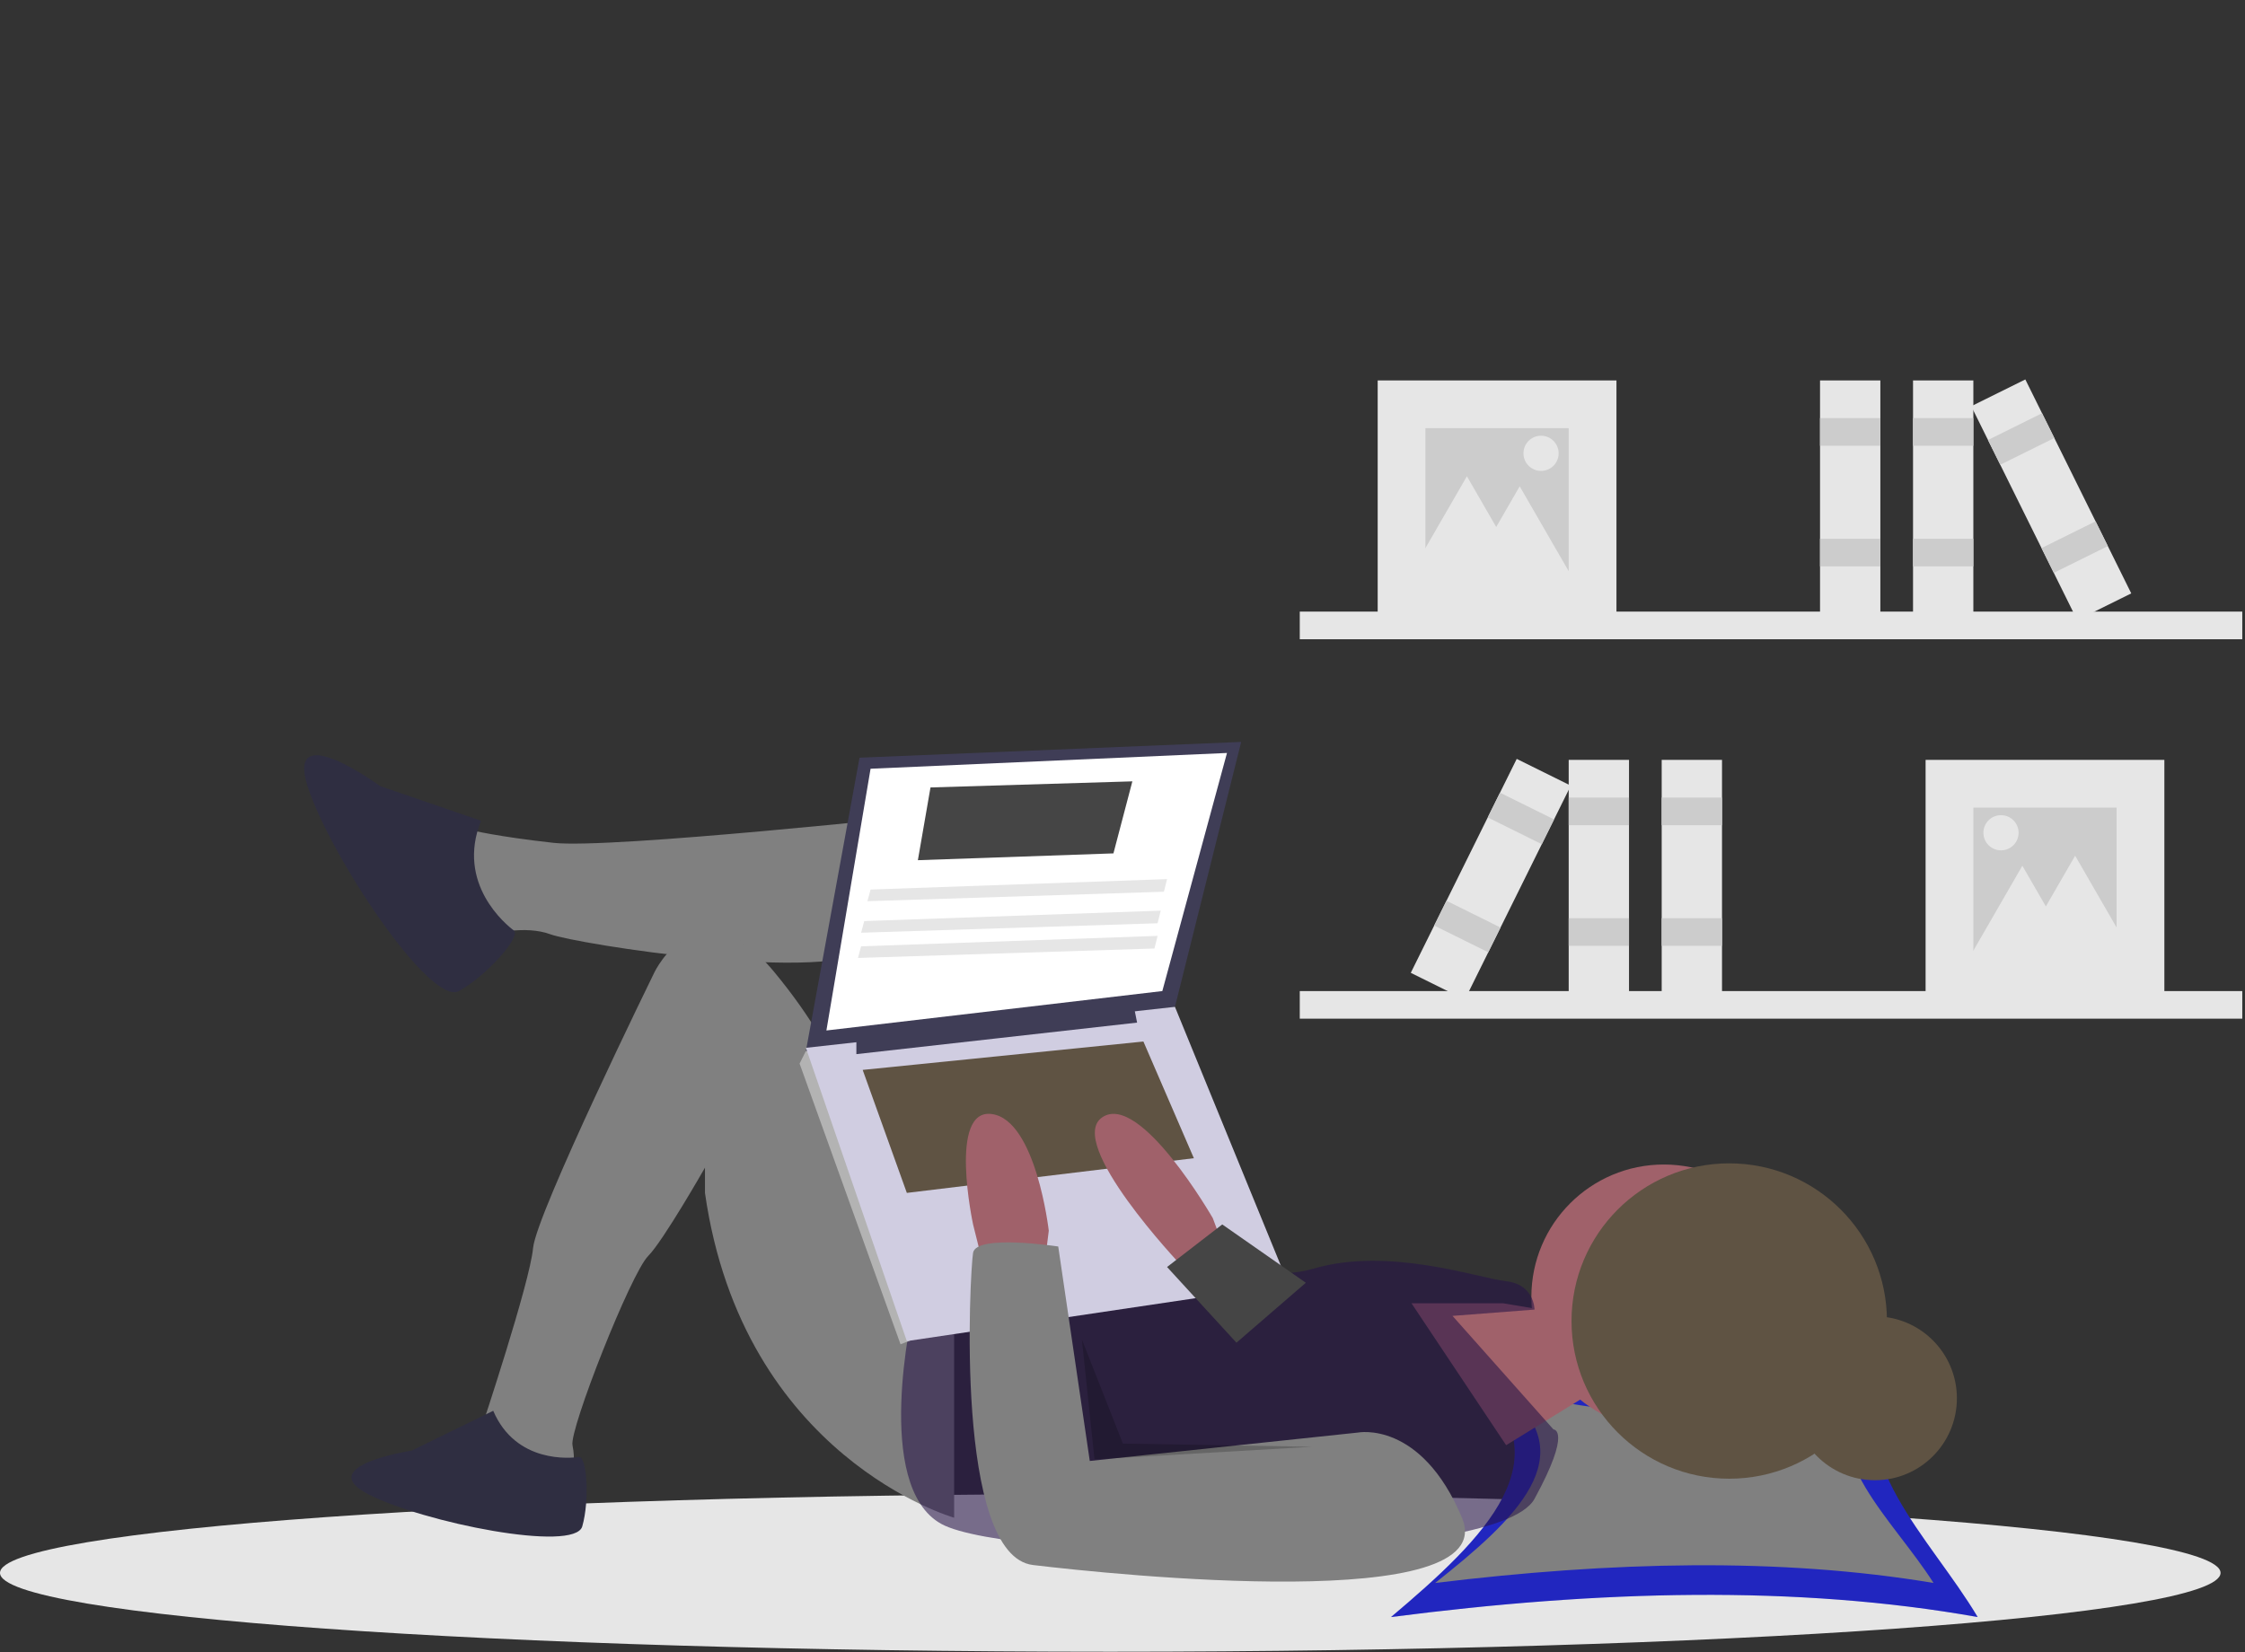 <svg width="803" height="591" viewBox="0 0 803 591" fill="none" xmlns="http://www.w3.org/2000/svg">
<rect x="0" y="0" width="803" height="591" fill="#333333" stroke="none"/>
<g clip-path="url(#clip0)">
<path d="M802.027 218.808H464.905V228.697H802.027V218.808Z" fill="#E6E6E6"/>
<path d="M578.179 136.101H492.774V221.505H578.179V136.101Z" fill="#E6E6E6"/>
<path d="M561.098 153.182H509.855V204.424H561.098V153.182Z" fill="#CCCCCC"/>
<path d="M705.835 136.101H684.259V221.505H705.835V136.101Z" fill="#E6E6E6"/>
<path d="M705.835 149.586H684.259V159.474H705.835V149.586Z" fill="#CCCCCC"/>
<path d="M705.835 192.737H684.259V202.626H705.835V192.737Z" fill="#CCCCCC"/>
<path d="M672.572 136.101H650.996V221.505H672.572V136.101Z" fill="#E6E6E6"/>
<path d="M672.572 149.586H650.996V159.474H672.572V149.586Z" fill="#CCCCCC"/>
<path d="M672.572 192.737H650.996V202.626H672.572V192.737Z" fill="#CCCCCC"/>
<path d="M724.425 135.748L705.089 145.321L742.982 221.858L762.318 212.285L724.425 135.748Z" fill="#E6E6E6"/>
<path d="M730.408 147.832L711.072 157.405L715.46 166.268L734.796 156.695L730.408 147.832Z" fill="#CCCCCC"/>
<path d="M749.555 186.504L730.219 196.077L734.606 204.939L753.942 195.366L749.555 186.504Z" fill="#CCCCCC"/>
<path d="M524.688 170.382L535.554 189.201L546.419 208.02H524.688H502.958L513.823 189.201L524.688 170.382Z" fill="#E6E6E6"/>
<path d="M543.567 173.978L554.432 192.797L565.298 211.616H543.567H521.837L532.702 192.797L543.567 173.978Z" fill="#E6E6E6"/>
<path d="M551.209 168.464C554.684 168.464 557.502 165.647 557.502 162.171C557.502 158.696 554.684 155.879 551.209 155.879C547.733 155.879 544.916 158.696 544.916 162.171C544.916 165.647 547.733 168.464 551.209 168.464Z" fill="#E6E6E6"/>
<path d="M464.906 364.444L802.027 364.444V354.555L464.906 354.555V364.444Z" fill="#E6E6E6"/>
<path d="M688.754 357.252H774.158V271.848H688.754V357.252Z" fill="#E6E6E6"/>
<path d="M705.835 340.172H757.077V288.929H705.835V340.172Z" fill="#CCCCCC"/>
<path d="M561.097 357.252H582.673V271.848H561.097V357.252Z" fill="#E6E6E6"/>
<path d="M561.097 295.222H582.673V285.333H561.097V295.222Z" fill="#CCCCCC"/>
<path d="M561.097 338.374H582.673V328.485H561.097V338.374Z" fill="#CCCCCC"/>
<path d="M594.36 357.252H615.936V271.848H594.36V357.252Z" fill="#E6E6E6"/>
<path d="M594.36 295.222H615.936V285.333H594.36V295.222Z" fill="#CCCCCC"/>
<path d="M594.36 338.374H615.936V328.485H594.36V338.374Z" fill="#CCCCCC"/>
<path d="M504.614 348.033L523.95 357.606L561.843 281.068L542.507 271.495L504.614 348.033Z" fill="#E6E6E6"/>
<path d="M532.137 292.442L551.473 302.015L555.86 293.153L536.525 283.58L532.137 292.442Z" fill="#CCCCCC"/>
<path d="M512.99 331.114L532.326 340.687L536.714 331.825L517.378 322.252L512.99 331.114Z" fill="#CCCCCC"/>
<path d="M742.244 306.129L731.379 324.948L720.514 343.768H742.244H763.975L753.109 324.948L742.244 306.129Z" fill="#E6E6E6"/>
<path d="M723.365 309.725L712.5 328.544L701.635 347.364H723.365H745.096L734.231 328.544L723.365 309.725Z" fill="#E6E6E6"/>
<path d="M715.724 304.212C719.199 304.212 722.016 301.395 722.016 297.919C722.016 294.444 719.199 291.626 715.724 291.626C712.248 291.626 709.431 294.444 709.431 297.919C709.431 301.395 712.248 304.212 715.724 304.212Z" fill="#E6E6E6"/>
<path d="M397.129 590.916C616.458 590.916 794.259 578.288 794.259 562.711C794.259 547.134 616.458 534.506 397.129 534.506C177.801 534.506 0 547.134 0 562.711C0 578.288 177.801 590.916 397.129 590.916Z" fill="#E6E6E6"/>
<path d="M707.387 578.506C642.632 566.981 571.819 568.897 497.54 578.506C531.395 549.925 560.615 521.344 526.759 492.762C592.798 506.386 602.048 505.007 675.511 492.762C658.472 521.344 690.348 549.925 707.387 578.506Z" fill="#2930EF"/>
<path opacity="0.2" d="M707.387 578.506C642.632 566.981 571.819 568.897 497.54 578.506C531.395 549.925 560.615 521.344 526.759 492.762C592.798 506.386 602.048 505.007 675.511 492.762C658.472 521.344 690.348 549.925 707.387 578.506Z" fill="black"/>
<path d="M691.592 566.312C636.585 557.113 576.433 558.642 513.335 566.312C542.094 543.498 566.915 520.684 538.156 497.87C594.253 508.745 602.111 507.644 664.515 497.87C650.041 520.684 677.118 543.498 691.592 566.312Z" fill="#808080"/>
<path d="M670.64 529.553C686.827 529.553 699.949 516.431 699.949 500.244C699.949 484.057 686.827 470.935 670.64 470.935C654.453 470.935 641.331 484.057 641.331 500.244C641.331 516.431 654.453 529.553 670.64 529.553Z" fill="#5F5343"/>
<path d="M537.591 466.249L557.899 469.634L568.053 498.967L538.72 517.019L504.873 466.249H536.463H537.591Z" fill="#A0616A"/>
<path d="M595.13 511.378C621.3 511.378 642.515 490.163 642.515 463.993C642.515 437.823 621.3 416.608 595.13 416.608C568.96 416.608 547.745 437.823 547.745 463.993C547.745 490.163 568.96 511.378 595.13 511.378Z" fill="#A0616A"/>
<path d="M333.386 291.377C333.386 291.377 218.309 303.787 198.001 301.531C177.693 299.274 168.668 297.018 168.668 297.018C168.668 297.018 155.129 315.069 161.898 322.967C165.689 327.518 170.277 331.341 175.437 334.249C175.437 334.249 187.847 330.864 196.873 334.249C205.899 337.633 297.283 352.3 313.078 338.762C328.873 325.223 333.386 291.377 333.386 291.377Z" fill="#808080"/>
<path d="M341.283 542.967C341.283 542.967 265.693 521.531 252.155 426.762V417.736C252.155 417.736 237.198 443.975 231.847 449.326C225.642 455.531 203.642 511.378 204.77 517.019C205.898 522.66 204.77 524.916 204.77 524.916L172.052 521.532V511.378C172.052 511.378 189.539 458.916 190.667 446.506C191.795 434.095 234.103 347.787 234.103 347.787C234.103 347.787 249.898 315.069 276.975 347.787C304.052 380.505 306.309 403.07 306.309 403.07L341.283 470.762L341.283 542.967Z" fill="#808080"/>
<path d="M172.052 293.633L135.949 281.223C135.949 281.223 102.103 256.402 110 281.223C117.898 306.044 154 360.198 164.154 354.557C174.308 348.916 186.52 334.913 183.799 332.889C181.077 330.864 163.026 316.198 172.052 293.633Z" fill="#2F2E41"/>
<path d="M176.415 504.717L147.272 518.95C147.272 518.95 112.028 524.372 131.683 534.539C151.338 544.705 205.559 555.549 208.27 546.06C210.981 536.572 209.906 520.824 207.055 521.243C204.204 521.661 184.548 523.694 176.415 504.717Z" fill="#2F2E41"/>
<path d="M326.617 468.506C326.617 468.506 311.95 531.685 336.771 545.224C361.591 558.762 535.335 561.019 548.874 536.198C562.412 511.378 555.643 511.378 555.643 511.378L519.54 470.762L548.874 468.506C548.874 468.506 548.874 459.48 538.72 458.352C528.566 457.224 496.976 445.941 469.899 453.839C442.822 461.736 427.027 438.044 427.027 438.044L326.617 468.506Z" fill="#261447" fill-opacity="0.58"/>
<path d="M307.437 271.069L288.257 375.993L420.258 360.198L443.95 265.428L307.437 271.069Z" fill="#3F3D56"/>
<path d="M311.386 275.018L295.591 368.659L415.745 354.557L438.873 269.377L311.386 275.018Z" fill="white"/>
<path d="M292.77 377.121L288.257 375.993L286.001 380.505L322.104 480.916L325.499 479.618L326.616 473.019L292.77 377.121Z" fill="#B3B3B3"/>
<path d="M288.257 374.864L324.36 479.788L460.873 459.48L420.258 360.198L288.257 374.864Z" fill="#D0CDE1"/>
<path d="M306.309 371.48V377.121L406.719 365.839L405.591 360.198L306.309 371.48Z" fill="#3F3D56"/>
<path d="M308.565 382.762L324.36 426.762L427.027 414.352L408.976 372.608L308.565 382.762Z" fill="#5F5343"/>
<path d="M437.181 444.813L433.797 435.788C433.797 435.788 407.848 390.659 394.309 399.685C380.771 408.711 422.515 452.711 422.515 452.711H436.053L437.181 444.813Z" fill="#A0616A"/>
<path d="M351.437 451.583L348.053 438.044C348.053 438.044 339.027 396.3 354.822 398.557C370.617 400.813 375.13 440.3 375.13 440.3L374.001 449.326L351.437 451.583Z" fill="#A0616A"/>
<path d="M378.514 445.942C378.514 445.942 349.18 441.429 348.052 448.198C346.924 454.967 341.283 556.506 369.488 559.891C397.693 563.275 537.591 577.942 522.924 542.967C508.258 507.993 485.694 512.506 485.694 512.506L389.796 522.66L378.514 445.942Z" fill="#808080"/>
<path d="M467.078 458.916L437.181 438.044L417.438 453.275L442.258 480.352L467.078 458.916Z" fill="#454545"/>
<path opacity="0.2" d="M386.976 479.224L391.488 522.096L469.335 517.583L401.642 516.455L386.976 479.224Z" fill="black"/>
<path d="M618.521 529.013C649.675 529.013 674.931 503.757 674.931 472.603C674.931 441.448 649.675 416.192 618.521 416.192C587.366 416.192 562.11 441.448 562.11 472.603C562.11 503.757 587.366 529.013 618.521 529.013Z" fill="#5F5343"/>
<path d="M328.309 307.736L398.258 305.301L405.027 279.531L332.822 281.71L328.309 307.736Z" fill="#454545"/>
<path d="M310.258 322.403L416.309 319.018L417.437 314.505L311.386 318.239L310.258 322.403Z" fill="#E6E6E6"/>
<path d="M308.001 333.685L414.053 330.3L415.181 325.787L309.129 329.521L308.001 333.685Z" fill="#E6E6E6"/>
<path d="M306.873 342.71L412.924 339.326L414.053 334.813L308.001 338.546L306.873 342.71Z" fill="#E6E6E6"/>
</g>
<defs>
<clipPath id="clip0">
<rect width="802.027" height="590.916" fill="white"/>
</clipPath>
</defs>
</svg>
